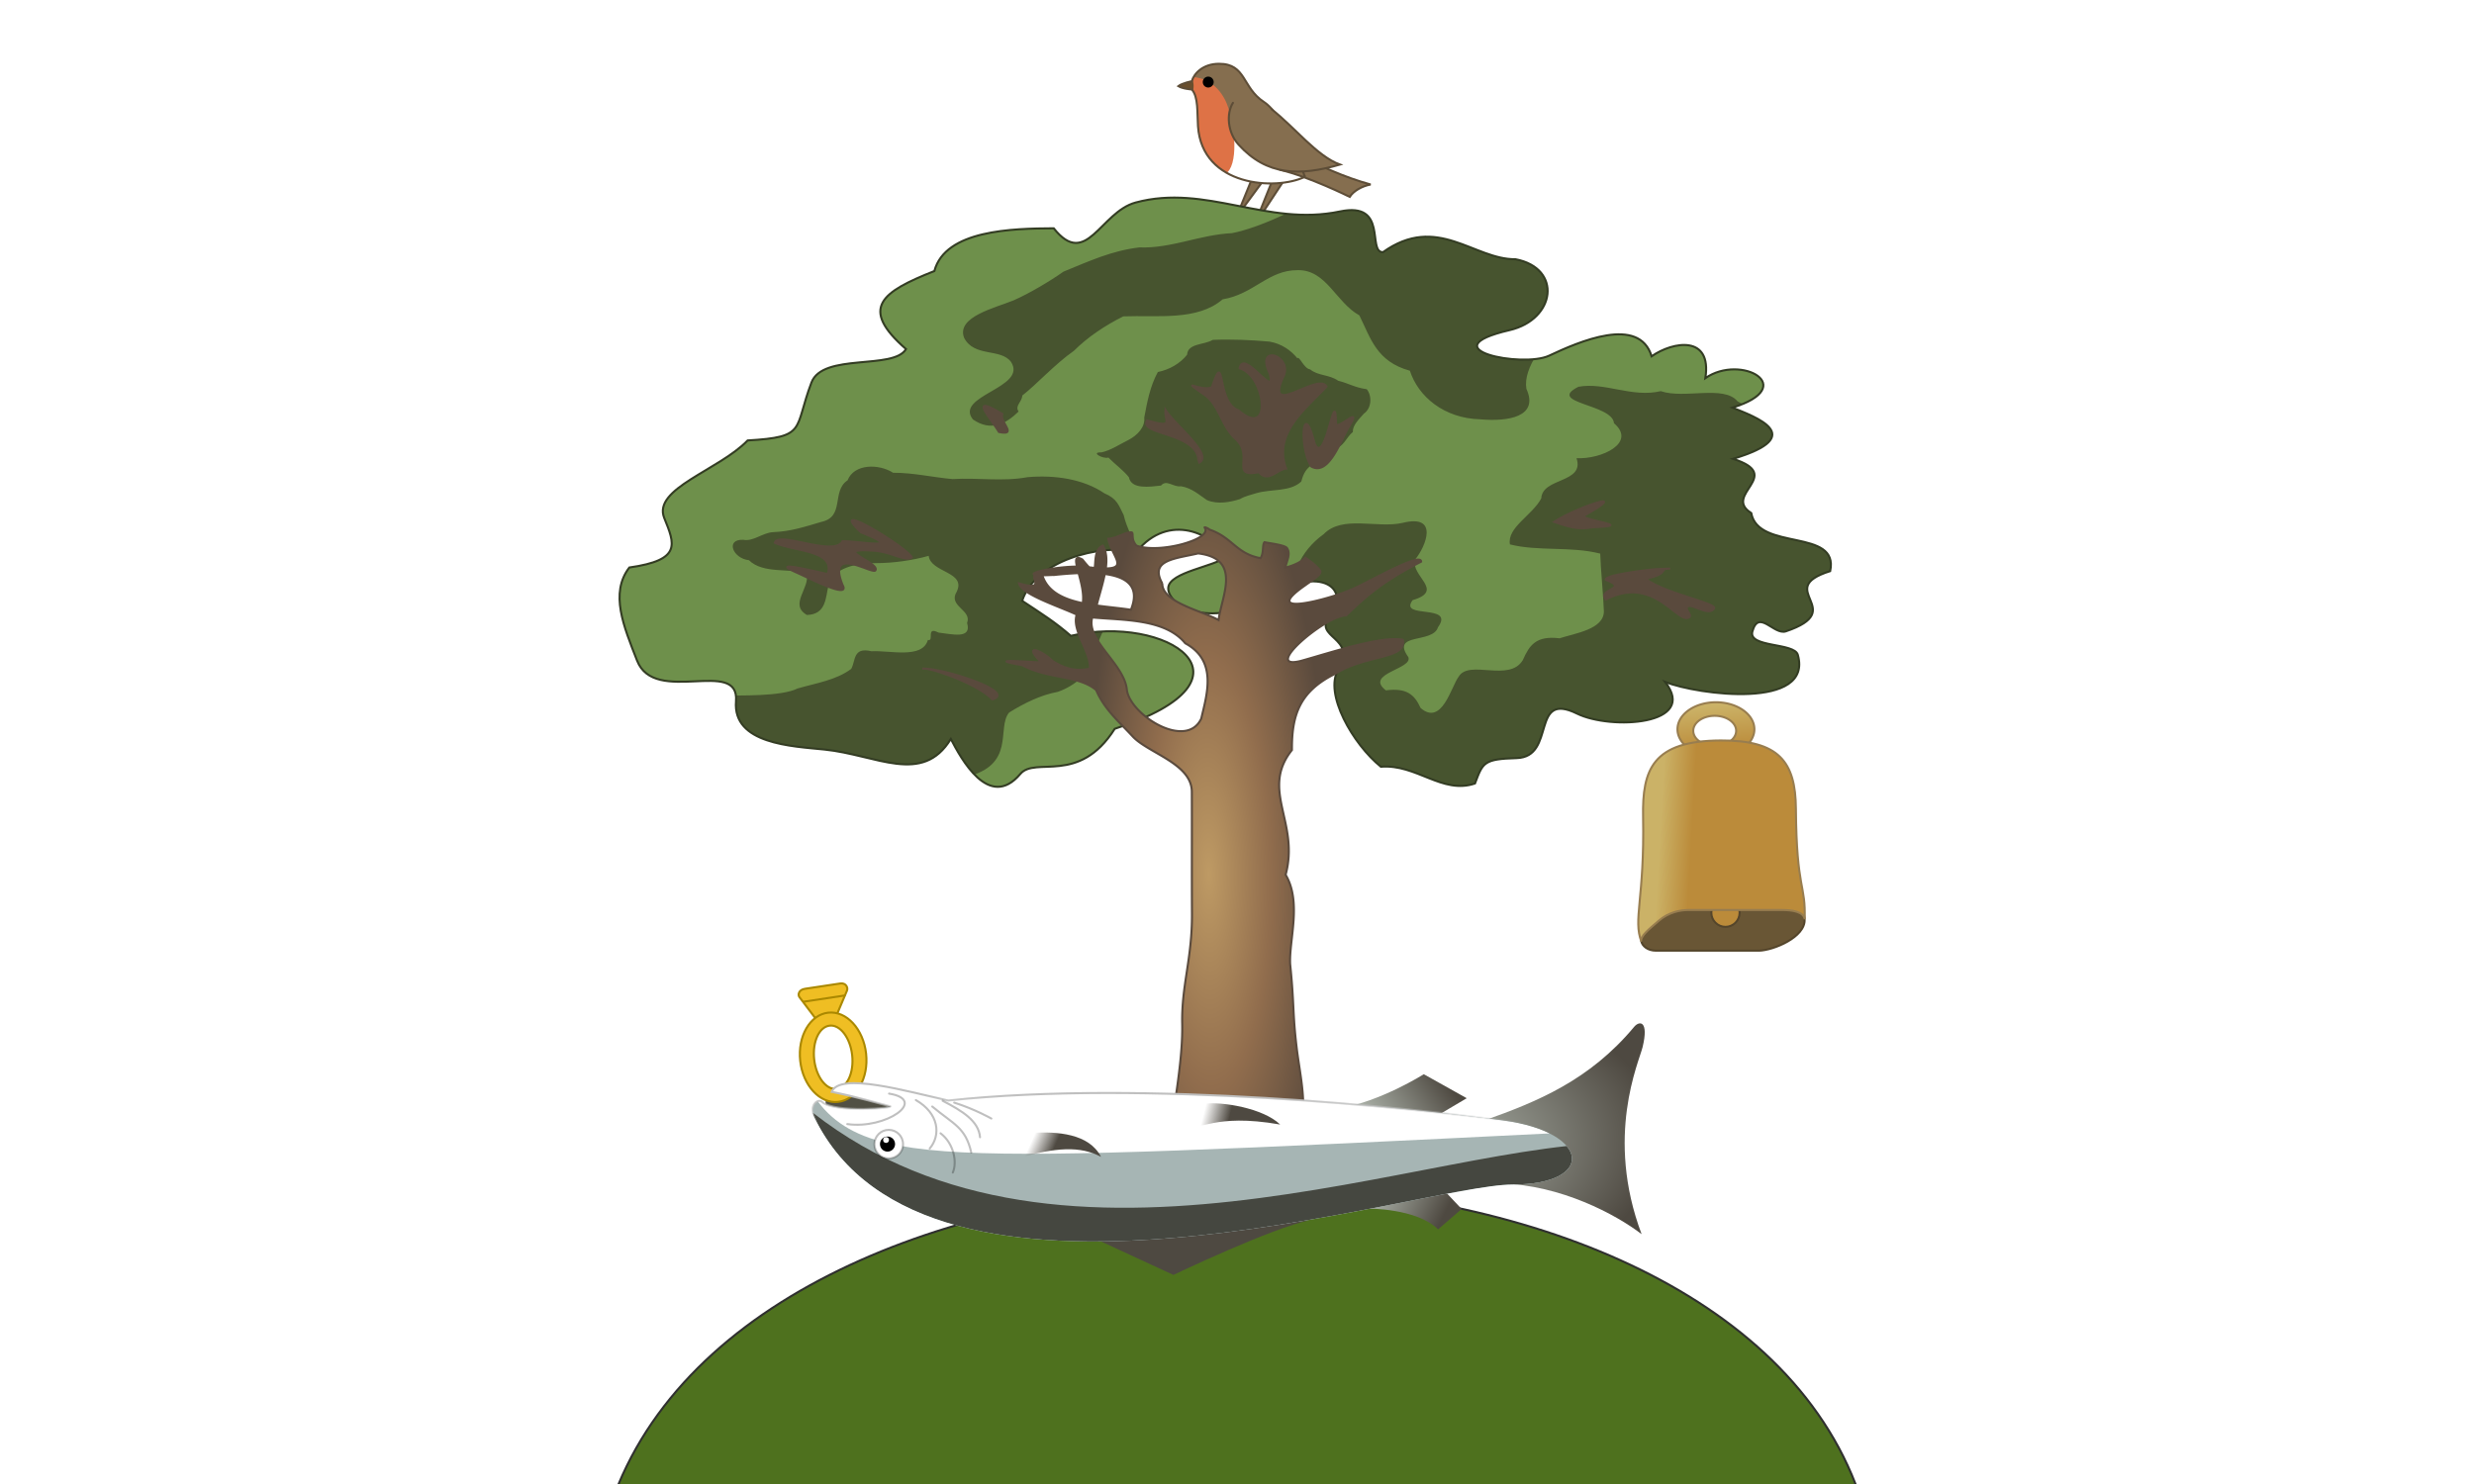<svg xmlns="http://www.w3.org/2000/svg" xmlns:xlink="http://www.w3.org/1999/xlink" width="600" height="360">
  <defs>
    <linearGradient id="c">
      <stop offset="0" stop-color="#bfbfbf"/>
      <stop offset="1" stop-color="#bfbfbf" stop-opacity="0"/>
    </linearGradient>
    <linearGradient id="h">
      <stop offset="0" stop-color="#be9a64"/>
      <stop offset=".5" stop-color="#916d4d"/>
      <stop offset="1" stop-color="#5a4a3d"/>
    </linearGradient>
    <linearGradient id="b">
      <stop offset="0" stop-color="#b0b7ae"/>
      <stop offset="1" stop-color="#4e4941"/>
    </linearGradient>
    <linearGradient id="a">
      <stop offset="0" stop-color="#4e4941"/>
      <stop offset="1" stop-color="#4e4941" stop-opacity="0"/>
    </linearGradient>
    <linearGradient xlink:href="#a" id="t" x1="341.904" x2="337.785" y1="744.546" y2="742.69" gradientUnits="userSpaceOnUse"/>
    <linearGradient xlink:href="#a" id="s" x1="375.916" x2="371.054" y1="738.043" y2="736.805" gradientUnits="userSpaceOnUse"/>
    <linearGradient xlink:href="#b" id="n" x1="405.927" x2="419.639" y1="743.087" y2="733.099" gradientUnits="userSpaceOnUse"/>
    <linearGradient xlink:href="#b" id="o" x1="404.62" x2="417.289" y1="749.308" y2="755.672" gradientUnits="userSpaceOnUse"/>
    <linearGradient xlink:href="#c" id="r" x1="358.442" x2="358.442" y1="732.973" y2="738.498" gradientUnits="userSpaceOnUse"/>
    <linearGradient id="d">
      <stop offset="0" stop-color="#bb8b3a"/>
      <stop offset="1" stop-color="#cbb267"/>
    </linearGradient>
    <linearGradient xlink:href="#d" id="u" x1="-453.279" x2="-452.466" y1="663.578" y2="654.735" gradientTransform="matrix(-1 0 0 1 -647.065 -318.204)" gradientUnits="userSpaceOnUse"/>
    <linearGradient xlink:href="#d" id="v" x1="445.082" x2="438.728" y1="680.401" y2="680.047" gradientTransform="translate(-647.065 -318.204)" gradientUnits="userSpaceOnUse"/>
    <clipPath id="p" clipPathUnits="userSpaceOnUse">
      <use xlink:href="#e" width="100%" height="100%"/>
    </clipPath>
    <clipPath id="j" clipPathUnits="userSpaceOnUse">
      <use xlink:href="#f" width="100%" height="100%"/>
    </clipPath>
    <clipPath id="i" clipPathUnits="userSpaceOnUse">
      <use xlink:href="#g" width="100%" height="100%"/>
    </clipPath>
    <radialGradient xlink:href="#h" id="l" cx="374.791" cy="681.097" r="89.215" fx="374.791" fy="681.097" gradientTransform="matrix(.334 -.004 .014 1.162 233.954 -105.766)" gradientUnits="userSpaceOnUse"/>
    <radialGradient xlink:href="#b" id="m" cx="422.792" cy="749.888" r="15.467" fx="422.792" fy="749.888" gradientTransform="matrix(.176 1.832 -2.815 .27 2451.234 -233.59)" gradientUnits="userSpaceOnUse"/>
    <filter id="k" width="1.195" height="1.27" x="-.097" y="-.135" color-interpolation-filters="sRGB">
      <feGaussianBlur stdDeviation="6"/>
    </filter>
    <filter id="q" width="1.102" height="1.486" x="-.051" y="-.243" color-interpolation-filters="sRGB">
      <feGaussianBlur stdDeviation="3.438"/>
    </filter>
  </defs>
  <path fill="#fff" d="M0 0h600v360H0z"/>
  <path fill="#4e711e" stroke="#2f2f2f" stroke-linecap="round" stroke-width=".5" d="M150 360.057C190.197 263.532 412.64 263.511 450 360"/>
  <path fill="#515044" d="M200.239 254.598h16.79v4.871h-16.79z" transform="translate(0, 10)"/>
  <g fill="#efbe23" stroke="#a80" stroke-width=".501" transform="translate(0, 10)">
    <path d="m197.851 237.146-3.976-5.264c-.426-.564-.184-1.787 1.344-2.016l8.568-1.288c1.368-.206 1.93 1.012 1.624 1.736l-2.464 5.824z"/>
    <path d="M201.21 238.806c-2.542.282-4.223 3.946-3.754 8.185.47 4.238 2.911 7.446 5.455 7.164 2.543-.281 4.224-3.946 3.755-8.184-.47-4.239-2.912-7.447-5.455-7.165zm8.84 6.79c.662 5.977-2.378 11.22-6.79 11.708-4.413.489-8.527-3.961-9.189-9.939-.662-5.977 2.379-11.22 6.791-11.708 4.413-.488 8.526 3.961 9.188 9.939z"/>
    <path fill="#694f2d" stroke-linecap="round" d="m194.937 233 9.876-1.5"/>
  </g>
  <g stroke-width=".5" transform="translate(-74.241 -469.04)">
    <path fill="#856e4f" stroke="#5d4d37" stroke-linecap="round" d="m382.815 512.8-4.412 10.988 7.136-10.845m-7.581-.76-3.899 9.573 6.451-8.768"/>
    <g clip-path="url(#i)">
      <path fill="#856e4f" d="M361 480.25h29.438v35.25H361Z"/>
      <circle cx="380.656" cy="510.156" r="14.094" fill="#fff"/>
      <path fill="#de7246" d="M371.764 494.181c2.159 5.362 2.87 15.279-.364 17.025-3.233 1.746-6.274-6.143-8.88-10.971-2.608-4.828-3.292-12.532.383-12.529 4.67.004 7.595 3.33 8.86 6.475z"/>
      <ellipse cx="360.183" cy="489.914" fill="#694f2d" rx="3.536" ry="4.044"/>
    </g>
    <path fill="#856e4f" stroke="#5d4d37" stroke-linecap="round" d="M383.411 502.962s10.212 7.231 23.244 10.836c-2.126.397-4.186 1.598-5.073 3.005 0 0-9.902-4.917-16.892-6.563"/>
    <path id="g" fill="none" fill-opacity="1" stroke="#5d4d37" stroke-dasharray="none" stroke-linecap="round" stroke-linejoin="miter" stroke-miterlimit="4" stroke-opacity="1" stroke-width=".5" d="M390.676 511.945c-6.982 3.36-24.914 2.385-25.897-12.286-.212-3.159.123-7.132-1.493-8.908 0 0-2.262-.166-3.28-.814.95-.745 3.27-1.192 3.27-1.192.532-1.844 2.665-4.232 6.611-4.232 6.607 0 5.58 5.778 10.856 9.241 5.559 3.65 9.933 18.191 9.933 18.191z"/>
    <path fill="#856e4f" stroke="#5d4d37" stroke-linecap="round" d="M373.252 493.986c-1.62 2.606-1.33 7.16 1.352 10.123 6.904 7.626 14.862 7.65 24.617 4.857-5.593-2.035-10.964-9.026-16.62-13.452"/>
    <circle cx="367.264" cy="488.947" r="1.325"/>
  </g>
  <g transform="translate(-75.457 -472.213)">
    <g clip-path="url(#j)">
      <path fill="#6e904b" d="M202.233 512.652h334.815v160.867H202.233z"/>
      <path fill="#47542f" d="M387.872 618.011c.89-6.081 2.6-11.877 8.594-16.21 4.571-4.71 12.893-1.335 19.133-2.74 8.894-2.228 5.693 5.627 3.086 8.86-1.314 4.015 7.362 7.53-.635 9.879-3.505 4.707 10.37.735 6.15 6.575-1.254 4.075-11.531 1.195-7.193 7.238 1.194 2.925-10.772 3.973-5.441 8.072 5.026-.653 6.938 1.013 8.419 4.282 5.167 4.461 7.424-5.206 9.21-7.57 2.5-4.327 12.285 1.445 15.581-4.056 1.594-3.6 3.175-5.975 8.91-5.285 3.853-1.249 10.745-2.18 10.749-6.551-.184-4.577-.752-9.882-.891-13.992-7.089-1.824-15.03-.495-21.894-2.234-.753-4.095 5.46-7.093 7.596-11.166.257-5.126 10.585-3.627 8.556-9.75 6.066.294 14.638-3.72 9.082-8.485-.353-4.682-16.518-4.847-8.627-8.839 6.436-1.188 12.949 2.712 19.98 1.06 5.685 1.966 15.296-1.565 18.618 2.476 6.674 3.957 16.317-.896 22.36 4.427l2.682 91.842-132.65 2.944zm3.179-28.991c-2.7 2.569-7.322 1.765-10.899 2.828-1.298.416-2.74.703-3.974 1.434-2.258.73-5.379 1.366-8.002.253-1.948-1.292-3.632-2.923-6.293-3.36-1.815.298-3.517-1.755-4.856-.17-2.746.3-7.204.98-7.784-2.015-1.37-1.742-3.436-3.195-4.963-4.776-1.37.396-4.46-1.365-1.713-1.253 2.389-.542 4.357-1.942 6.463-2.964 2.352-1.206 4.167-3.21 3.931-5.482.701-3.736 1.396-7.562 3.294-11.059 2.833-.56 5.453-2.097 7.096-4.195.17-2.805 4.097-2.33 6.223-3.601 4.58-.191 9.202.023 13.757.419 3.004.523 5.26 2.179 6.763 4.046.468-.67 1.618 2.538 3.088 2.688 1.991 1.627 4.602 1.205 6.81 2.755 2.7.693 4.008 1.652 6.915 2.055 1.243 1.406 1.348 4.506-.698 5.952-1.286 1.445-2.755 2.897-2.656 4.432-1.67 1.333-2.083 3.67-4.912 4.274-.788 1.942-3.71 1.127-4.367 3.337-2.035 1.055-2.718 2.48-3.223 4.402zm-103.08 19.799c-4.732 0-10.5 1.015-11.605 5.53-.7 2.785-.5 6.93-5.222 7.046-4.435-2.566.897-6.578-.087-10.045-4.13-1.407-10.485.16-13.964-3.238-3.904-.403-5.81-5.144-1.363-4.952 2.414.465 4.561-1.658 7.147-1.853 4.32-.153 7.797-1.32 11.77-2.487 5.786-1.25 2.382-7.428 6.367-10.091 1.59-4.047 7.566-4.051 11.044-1.83 4.898-.022 9.6 1.105 14.425 1.536 6.06-.386 12.171.66 18.166-.465 6.594-.58 13.561.441 18.667 3.923 3.09 1.3 3.455 2.9 4.666 5.288.74 3.258 2.564 6.038 3.108 9.163 1.413 2.803.673 6.56 3.98 8.566-4.58.491-8.117 3.835-10.558 6.886-1.435 3.394-2.96 6.312-3.905 9.638-.437 3.672-4.304 7.133-8.631 8.621-4.046.72-8.193 2.763-11.79 5.017-3.142 3.76 1.89 12.89-10.873 15.72l-49.282 3.456-9.552-23.289c4.414-.076 14.488.252 18.42-1.734 4.48-1.294 9.374-2.025 12.993-4.746 1.12-1.958.354-5.372 4.906-4.283 4.421-.254 12.383 1.939 13.69-2.74 1.661.45-.62-3.42 2.583-1.785 3.256.367 8.143 1.688 6.924-2.34 1.256-3.152-4.698-4.043-2.519-7.562 2.395-4.919-6.31-4.604-6.79-8.718-4.016 1.137-8.701 1.768-12.715 1.768zm34.511-36.77c-3.066 2.992-6.658 4.947-11.08 1.91-4.547-5.8 13.29-7.634 9.264-13.93-2.5-3.414-8.902-1.058-11.393-5.864-1.945-5.088 7.447-7.23 12.022-9.098 3.729-1.635 8.785-4.627 12.085-6.959 6.193-2.533 11.69-5.091 18.388-5.874 7.796.274 14.556-3.067 22.49-3.461 6.97-1.365 19.986-7.247 24.058-12.232l71.796 21.37c-3.958 2.95-26.154 18.356-24.472 28.623 3.1 6.79-4.396 7.997-11.14 7.404-8.924-.228-15.124-5.607-17.112-11.788-8.12-2.244-9.499-7.878-12.26-13.435-5.682-3.127-8.012-11.146-14.986-10.96-7.105-.052-10.645 5.848-18.163 7.07-6.128 5.283-15.826 3.82-24.11 4.137-4.428 2.234-8.563 4.97-11.954 8.341-4.603 3.225-9.162 8.255-12.525 10.857-.112 1.677-1.867 2.442-.908 3.89z" filter="url(#k)"/>
    </g>
    <path id="f" fill="none" fill-opacity="1" stroke="#333c23" stroke-dasharray="none" stroke-linecap="round" stroke-linejoin="miter" stroke-miterlimit="4" stroke-opacity="1" stroke-width=".5" d="M358.788 614.75c-.375 4.028 9.571 10.458 23.473 2.383 14.285-8.298 20.73-1.63 15.776 4.407-4.51 5.496 6.897 5.12 1.997 13.092-3.57 5.807 3.574 18.147 10.308 23.576 8.697-.683 14.875 6.779 22.832 4.067 1.925-5.091 2.095-5.926 10.121-6.157 9.678-.28 3.233-16.392 14.638-10.788 8.225 4.042 29.565 2.793 21.348-7.688 8.008 3.158 35.945 6.771 32.185-6.589-.841-2.987-12.118-1.702-11.01-5.673 1.54-5.512 5.223.966 8.112-.012 15.491-5.249-3.253-10.175 10.75-14.61 2.227-10.515-17.421-4.762-19.145-14.083-7.114-4.505 8.263-9.097-4.422-13.158 18.602-5.549 5.167-10.273-.154-12.417 16.392-5.02 2.121-13.173-6.554-7.158 1.64-10.438-7.76-8.978-13.031-5.301-3.018-9.943-17.633-3.541-24.865-.145-6.411 3.011-29.368-1.588-9.595-6.193 11.243-2.62 12.815-15.036 1.447-17.205-10.07.124-19.004-11.114-32.142-1.71-3.944.033 1.413-12.361-10.464-9.876-17.731 3.71-32.413-6.778-49.511-2.174-8.575 2.308-11.94 16.21-19.873 6.254-10.046.054-26.28.397-28.95 10.37-12.725 5.05-18.36 8.928-6.874 18.934-3.036 5.125-20.188.854-22.938 8.126-4.331 11.45-1.016 13.202-15.472 14.037-6.994 7.242-23.099 11.68-20.231 18.801 2.574 6.39 4.303 10.205-8.461 12.021-4.791 6.251-1.36 14.27 1.877 22.583 4.285 11.006 24.876-.87 23.994 9.866-.854 10.393 13.662 10.918 21.442 11.712 12.659 1.29 23.76 8.747 30.658-2.567 2.388 4.57 9.228 17.518 16.863 8.481 3.642-4.31 14.195 2.79 22.888-10.943 37.225-12.138 12.34-28.013-10.642-22.557-3.89-3.367-6.788-5.172-11.807-8.49 3.076-9.572 18.657-13.923 27.753-11.937 7.88-9.641 18.77-4.275 21.506 1.357-2.59 2.239-13.477 3.597-13.827 7.364z"/>
    <path fill="url(#l)" stroke="#5a4a3d" stroke-width=".5" d="M357.343 613.75c-3.223-5.745 3.236-5.995 8.69-7.283 10.727 1.268 5.665 10.43 4.956 16.158-4.218-2.321-13.692-4.289-13.646-8.875zm26.773-55.328c-1.35-.127-2.33 1.067-.765 4.328 1.933 6.925-6.402-6.241-7.244-1.176 6.205 1.689 8.122 17.467-.301 10.176-5.44-1.83-3.127-15.49-6.422-5.627-2.525 1.326-8.444-2.754-1.606 2.002 3.44 2.59 3.913 7.56 7.385 10.625 4.498 4.141-1.508 9.422 5.62 8 2.17 2.667 4.425-.671 6.582-.875-3.17-8.539 4.704-14.425 9.793-19.875-1.879-3.636-14.904 7.806-10.596-2.125 1.645-2.942-.708-5.29-2.446-5.453zm-69.554 12.281c-1.905-.293 1.604 3.723 3.153 6.297 4.698.99.07-2.486.828-4.355-2.11-1.268-3.346-1.844-3.981-1.942zm43.576.992c-.472 2.404 2.496 4.555-4.468 2.506-2.285 3.425 11.956 2.95 12.405 9.516l.228.707c3.554-1.806-6.013-9.275-8.165-12.729zm40.944.393c-.797.256-2.728 12.305-4.786 7.756-2.94-11.56-3.825.926-.83 5.531 4.342 2.443 7.197-6.62 9.249-9.81 3.01-5.007-2.043.339-3.251-.295-.023-2.4-.158-3.254-.382-3.182zm65.027 21.771c-1.7.09-8.798 2.97-11.723 4.953 3.034 1.031 5.753 2.022 9.152 1.313 9.945-.37.632-1.177-2.266-2.615 4.933-2.753 5.857-3.704 4.837-3.65zm-181.817 4.518c-.635.033-.23.868 1.94 2.963 11.304 4.522-.636 2.075-4.436 2.176-2.102 3.888-15.69-2.598-16.43.369 4.811 2.163 14.72 1.767 12.83 7.594-2.793-.593-14.72-3.545-7.525-.362 2.945 1.303 13.132 6.579 11.125 3.006-3.93-9.885 7.21-2.524 7.947-3.537 1.363-1.873-11.415-5.585-.226-4.772 4.132.3 7.717 2.764 9.081 1.59-1.13-2.005-12.4-9.127-14.306-9.027zm85.336 1.87c1.994 2.716-10.903 6.373-16.54 4.33-1.539-1.619-.504-3.226-1.31-3.23-1.578-.008-3.311 1.4-5.542 1.567.826 4.177 4.835 7.14-.597 7.197.287-2.122.195-4.083-.723-5.535-2.143.908-1.688 4.168-1.984 5.399-.49-.029-.888-.093-1.34-.145-.407-.4-.927-.998-1.613-1.871-1.682-.966-1.743-.043-1.342 1.697-7.077.061-16.698 2.679-5.072 1.99a86.209 86.209 0 0 1 5.476-.404c.606 2.231 1.361 5.022 1.011 7.293-4.512-.942-8.373-2.645-9.728-6.543-5.256-1.595 2.273 4.125-5.715 1.748.572 2.642 9.548 5.507 13.976 7.567-1.28 3.88 3.429 8.98 3.213 13.1-2.864.598-5.433.437-9.141-1.89-2.59-2.624-7.27-4.317-2.724.344 1.121.272-15.671-1.215-4.543.707 6.255 3.397 13.654 2.418 17.9 6.033 1.991 4.643 5.332 7.473 8.89 11.292 3.775 4.05 14.294 6.56 14.322 13.39.039 9.61-.02 19.949.035 29.6.063 10.884-2.558 17.359-2.368 26.693.157 7.685-1.492 16.798-2.45 24.008-.798 5.992-1.093 13.74 1.815 16.793 9.63-1.103 19.732-.5 29.682-.826 1.334-.366 4.136.522 3.92-1.648-.762-7.326-3.91-9.91-3.632-17.094.205-5.3-.984-10.389-1.605-15.684-.989-8.42-.537-10.19-1.55-20.03-.3-5.8 2.855-15.03-1.097-21.677 3.445-12.736-6.216-20.508 1.528-30.256-.045-8.328 1.75-14.155 10.445-18.473 7.61-4.794 17.352-3.493 16.469-8.254-5.038-1.076-17.358 3.037-24.644 5.073-9.974 2.557 5.894-11.024 10.88-11.006 5.522-5.382 9.562-8.584 18.182-13.037 0-2.475-12.849 5.06-16.8 6.719-5.76 2.519-22.588 6.88-11.366-.94 1.601-1.192 4.38-2.71 3.622-3.694-.89-1.157-2.488-2.361-3.541-3.04-.532.7-2.727 1.96-4.855 2.367.426-1.754 1.323-3.305.426-4.694-.493-.762-4.17-1.165-5.477-1.442-.588.68-.076 2.443-.942 3.874-5.964-1.1-6.739-4.974-12.38-6.928-.294-.306-1.418-.777-1.171-.441zm112.543 9.921c.816 0-2.144.01-4.024.207-5.232.55-11.667 1.617-11.238 2.5 5.952 2.213-2.304 2.249 0 4.75 11.482-5.91 17.067 5.537 19.98 4.445 1.393-.522-1.192-2.087-.07-2.783 1.016-.63 5.154 2.5 6.332.525.77-1.29-12.034-3.641-16.622-7.214 5.887-1.186 3.193-2.43 5.642-2.43zm-136.78 1.289c5.234.69 8.647 2.96 6.336 8.676-2.585-.392-5.482-.646-8.311-1.037.564-2.276 1.459-5.008 1.974-7.639zm-3.034 10.545c7.5.7 17.638.28 22.54 6.262 7.852 4.254 5.281 12.296 3.888 18.27-3.626 7.691-17.157-.832-18.034-6.925-.521-6.272-10.016-12.112-8.394-17.607zm-40.974 12.412c.15-.008.356.01.54.016a2.49 2.49 0 0 0-.54-.016zm.54.016c2.866.308 12.949 3.963 16.202 7.447 5.943-1.751-11.068-7.266-16.203-7.447z"/>
  </g>
  <g transform="translate(-178.357 -662.975) scale(1.267)">
    <path fill="url(#m)" d="M428.125 749.875c11.375.25 22 5.938 26.875 9.688-7.052-18.732-.51-32.94.188-35.813 1.236-5.093-.607-5.1-1.625-3.875-8.538 10.267-18.688 14.375-28.563 17.875"/>
    <path fill="url(#n)" d="M397.129 735.48c7.955-1.326 16.175-6.541 16.175-6.541l8.22 4.596-6.717 3.977"/>
    <path fill="url(#o)" d="m417.635 751.655 2.917 3.093-4.508 3.89c-4.154-4.067-13.449-3.969-13.449-3.969"/>
    <path fill="#4e4941" d="m351.079 760.754 14.301 6.612s19.02-9.087 26.18-10.5"/>
    <g clip-path="url(#p)">
      <rect width="161.751" height="45.432" x="285.848" y="722.486" fill="#a6b5b4" ry="5.771"/>
      <g fill="none" stroke-width="12" filter="url(#q)">
        <path stroke="#fff" d="M299.813 726.552c6.541 13.966 15.026 13.789 139.83 7.602"/>
        <path stroke="#454740" d="M290.267 739.103c51.266 42.957 126.572 7.779 162.281 9.016"/>
      </g>
    </g>
    <circle cx="310.891" cy="742.328" r="2.735" fill="#fff" stroke="#000" stroke-opacity=".25" stroke-width=".395"/>
    <path id="e" fill="none" fill-opacity="1" stroke="url(#r)" stroke-dasharray="none" stroke-miterlimit="4" stroke-opacity="1" stroke-width=".395" d="M296.631 737.159c21.607 44.57 116.12 12.89 133.643 12.905 15.949.013 15.026-10.047-1.856-12.286-17.324-2.299-68.147-7.867-106.154-3.801-7.955-1.768-20.733-5.477-22.295-1.664 5 1 9.094 2.25 11.156 2.75 1.388.336-10.689 1.361-13-.813-.806-.758-2.568.694-1.494 2.909z"/>
    <circle cx="310.656" cy="742.313" r="1.445"/>
    <circle cx="310.375" cy="741.531" r=".563" fill="#fff"/>
    <path fill="none" stroke="#000" stroke-linecap="round" stroke-opacity=".25" stroke-width=".395" d="M302.951 738.485c7.336 1.06 15.556-4.597 8-5.834m5.126 1.237c4.463 2.564 4.817 6.718 2.651 9.281m.487-8.043c4.154 3.447 6.363 3.977 7.468 8.795m-5.877-3.669c2.519 1.9 3.226 5.525 2.342 7.513m-1.945-13.744c3.845 1.989 6.895 3.89 7.16 6.983m-4.95-6.63c3.933 1.238 7.115 3.05 7.115 3.05"/>
    <path fill="url(#s)" d="M368.668 738.308c1.944 1.856 4.066-2.033 17.147.265-3.27-3.182-11.314-4.42-14.407-3.977"/>
    <path fill="url(#t)" d="M335.345 745.114c7.513-2.21 12.198-2.475 16.175-.354-2.298-4.508-8.485-4.861-13.081-4.596"/>
  </g>
  <g stroke-width=".41" transform="translate(656.75 -239.728) scale(1.22)">
    <path fill="url(#u)" stroke="#987d4f" d="M-201.72 341.814a4.265 2.983 0 0 0 4.264 2.983 4.265 2.983 0 0 0 4.265-2.983 4.265 2.983 0 0 0-4.265-2.983 4.265 2.983 0 0 0-4.264 2.983zm12.153-.31a7.646 5.37 0 0 1-7.646 5.37 7.646 5.37 0 0 1-7.645-5.37 7.646 5.37 0 0 1 7.645-5.369 7.646 5.37 0 0 1 7.646 5.37z"/>
    <path fill="#695635" stroke="#54452b" d="M-179.586 379.298c.2 3.56-6.25 6.177-9.059 6.234h-20.488c-1.712 0-2.714-.987-2.89-1.8-.407-1.877 1.657-7.623 1.657-7.623l29.947-.332s.696 1.555.833 3.521z"/>
    <circle cx="-195.315" cy="377.984" r="2.815" fill="#bb8b3a" stroke="#54452b"/>
    <path fill="url(#v)" stroke="#987d4f" d="M-181.315 357.296c-.072-9.375-3.386-13.616-14.938-13.563-13.582.063-15.616 5.815-15.437 15.188.313 16.354-2.036 20.38-.34 24.814-.316-1.087 1.57-2.502 3.416-4.119 1.984-1.737 4.333-2.172 5.886-2.172h18.721c1.839 0 4.307.315 4.428 1.854.256-7-1.611-5.752-1.736-22.002z"/>
  </g>
</svg>
